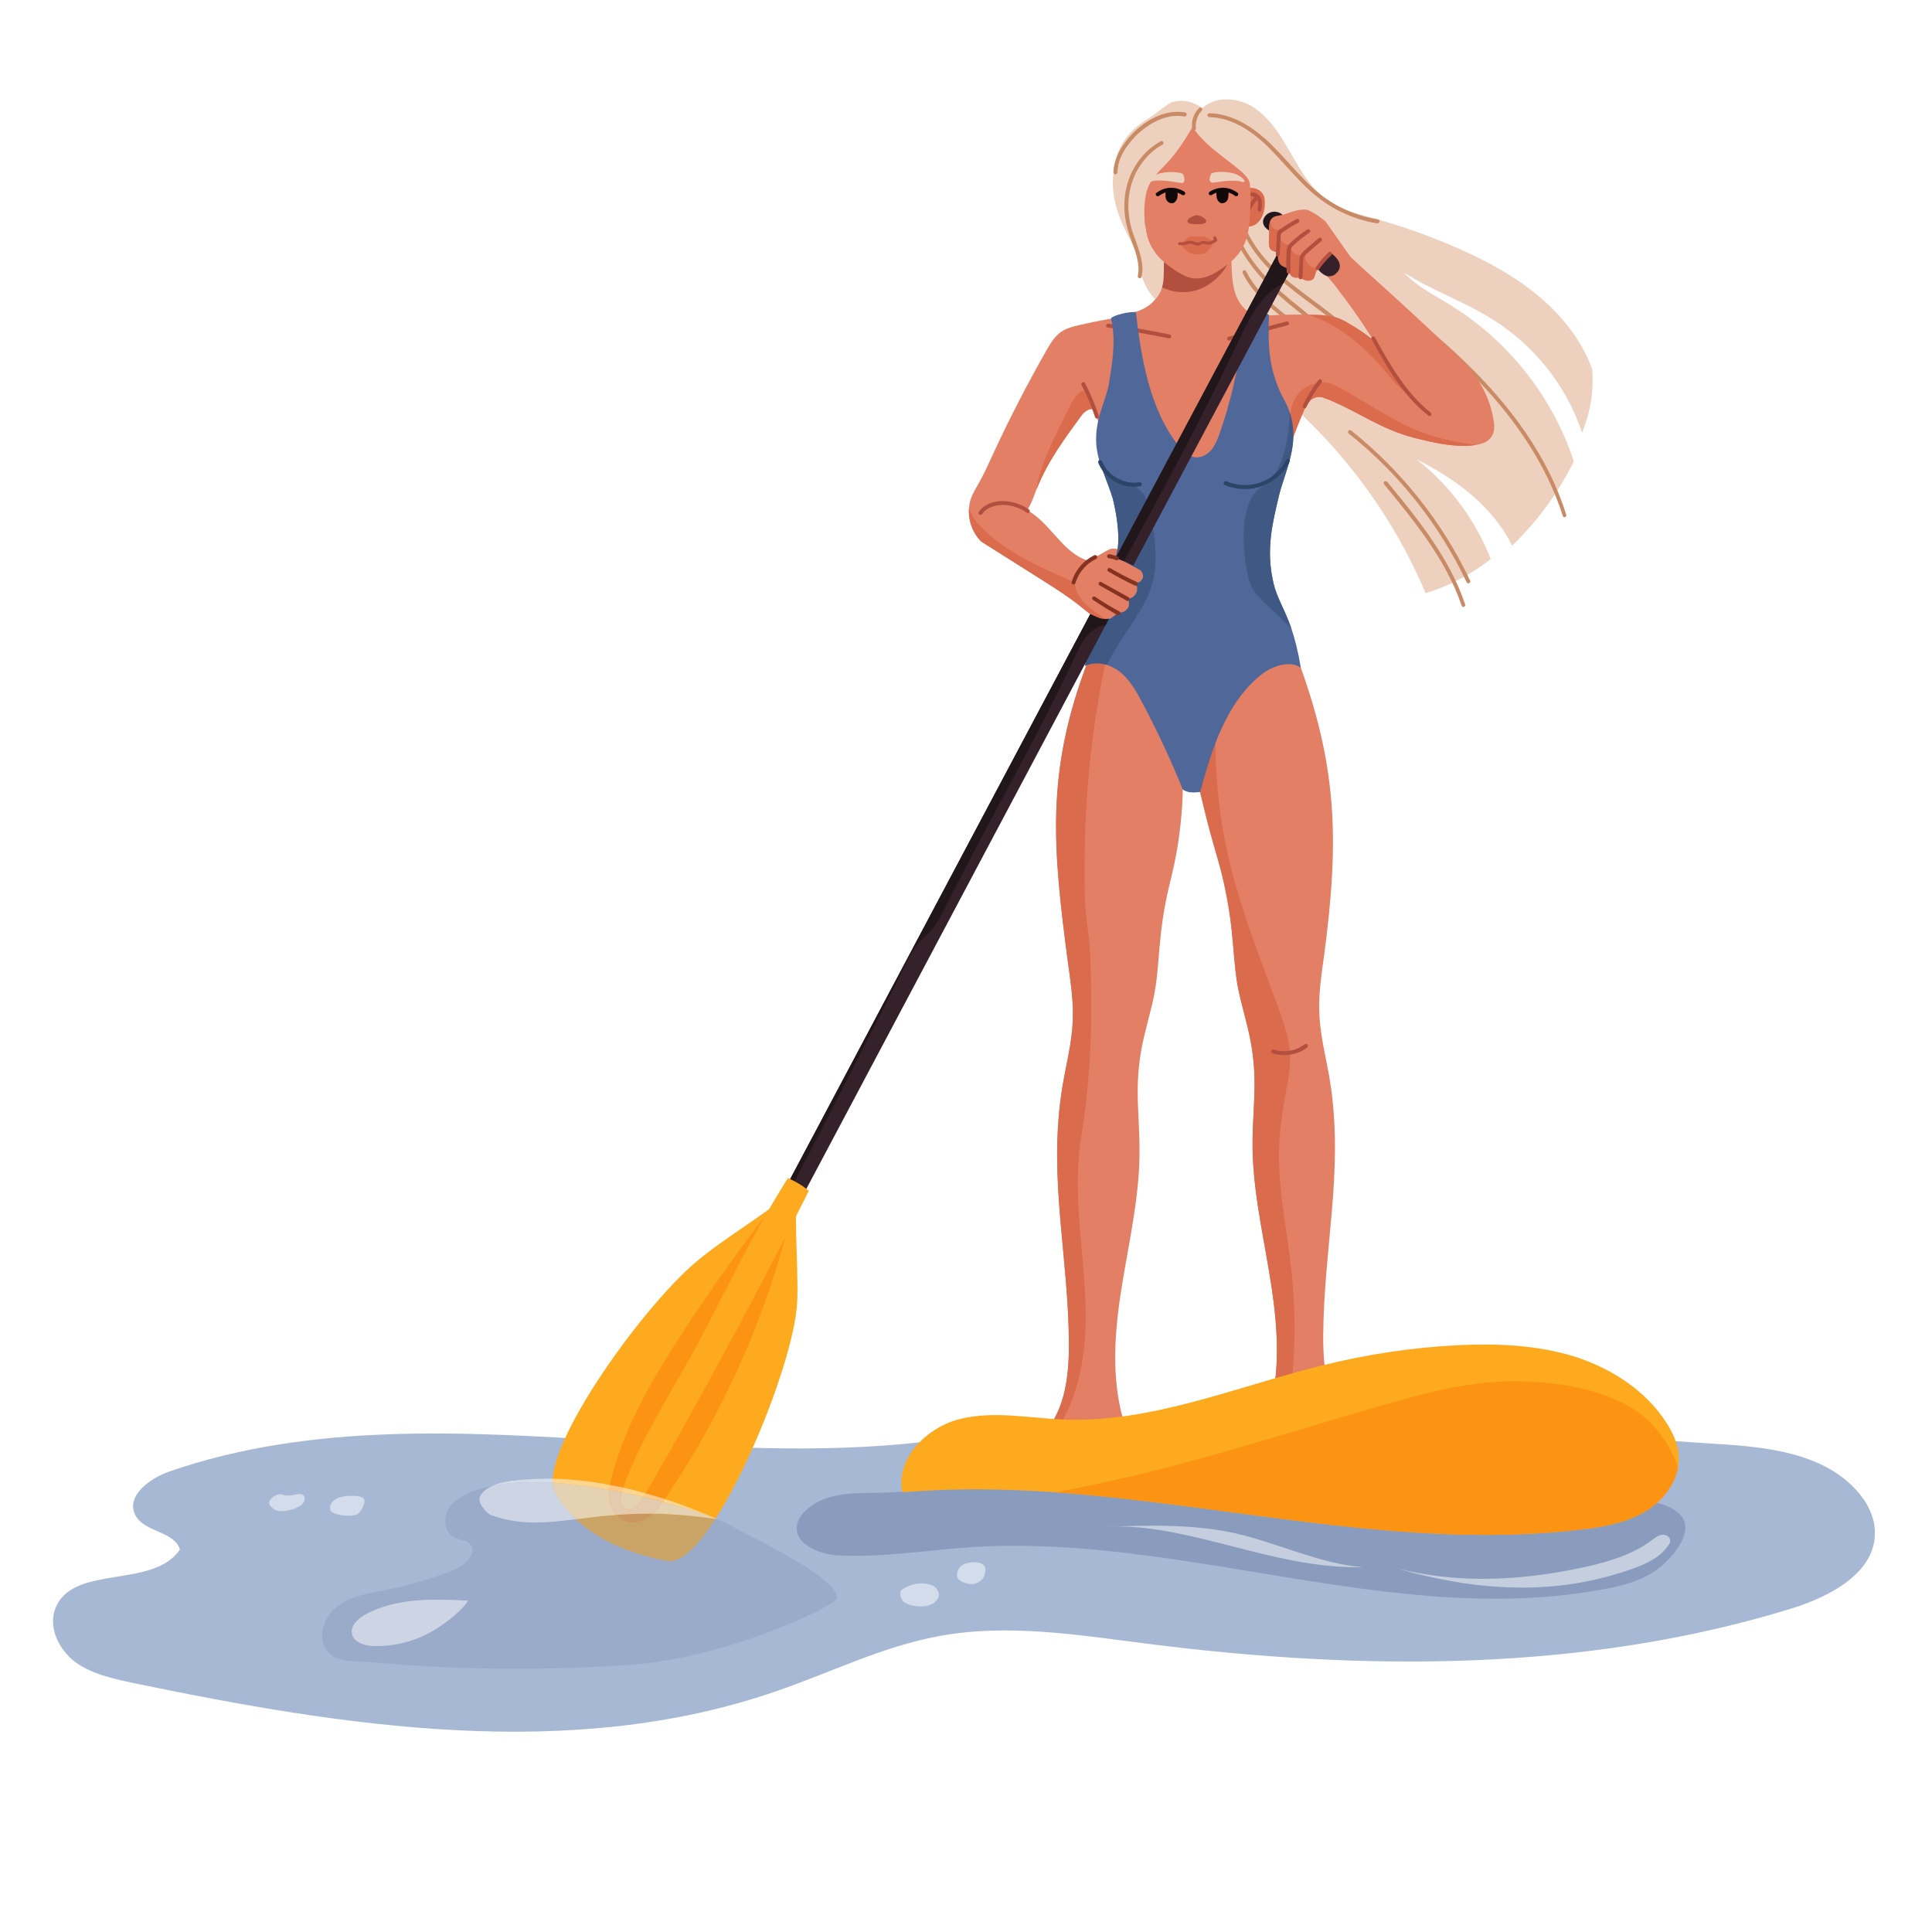 <svg version="1.0" preserveAspectRatio="xMidYMid meet" height="40" viewBox="0 0 30 30" zoomAndPan="magnify" width="40" xmlns:xlink="http://www.w3.org/1999/xlink" xmlns="http://www.w3.org/2000/svg"><defs><clipPath id="a635111883"><path clip-rule="nonzero" d="M 0.824 22 L 29.113 22 L 29.113 26.891 L 0.824 26.891 Z M 0.824 22"></path></clipPath><clipPath id="3c09b2b895"><path clip-rule="nonzero" d="M 18 1.488 L 25 1.488 L 25 10 L 18 10 Z M 18 1.488"></path></clipPath><clipPath id="ef046e25f5"><path clip-rule="nonzero" d="M 17 1.488 L 20 1.488 L 20 5 L 17 5 Z M 17 1.488"></path></clipPath><clipPath id="985a821aef"><path clip-rule="nonzero" d="M 17 1.488 L 19 1.488 L 19 5 L 17 5 Z M 17 1.488"></path></clipPath><clipPath id="f83f8db0de"><path clip-rule="nonzero" d="M 18 1.488 L 20 1.488 L 20 3 L 18 3 Z M 18 1.488"></path></clipPath><clipPath id="329b5080e7"><path clip-rule="nonzero" d="M 18 1.488 L 19 1.488 L 19 3 L 18 3 Z M 18 1.488"></path></clipPath><clipPath id="a391c7e838"><path clip-rule="nonzero" d="M 18 1.488 L 22 1.488 L 22 4 L 18 4 Z M 18 1.488"></path></clipPath><clipPath id="742245f462"><path clip-rule="nonzero" d="M 17 1.488 L 19 1.488 L 19 3 L 17 3 Z M 17 1.488"></path></clipPath></defs><g clip-path="url(#a635111883)"><path fill-rule="nonzero" fill-opacity="1" d="M 14.742 22.336 C 13.039 22.59 11.293 22.48 9.559 22.375 C 7.195 22.23 4.844 22.086 2.633 22.848 C 2.32 22.957 1.949 23.234 2.102 23.527 C 2.238 23.797 2.711 23.773 2.793 24.062 C 2.375 24.68 1.129 24.281 0.859 24.977 C 0.746 25.273 0.914 25.613 1.164 25.805 C 1.418 25.992 1.738 26.062 2.047 26.129 C 5.355 26.816 8.867 27.367 12.062 26.258 C 12.902 25.969 13.707 25.566 14.578 25.406 C 15.645 25.207 16.734 25.387 17.809 25.523 C 21.152 25.949 24.609 25.969 27.832 24.973 C 28.43 24.785 29.129 24.414 29.113 23.785 C 29.109 23.539 28.984 23.309 28.816 23.129 C 28.289 22.562 27.441 22.469 26.672 22.422 C 22.836 22.18 18.945 21.707 14.742 22.336" fill="#a7b8d4"></path></g><g clip-path="url(#3c09b2b895)"><path fill-rule="nonzero" fill-opacity="1" d="M 20.098 6.332 C 20.973 7.129 21.676 8.117 22.137 9.211 C 22.504 9.098 22.848 8.918 23.148 8.68 C 22.91 8.074 22.508 7.531 21.996 7.133 C 22.602 7.434 23.18 7.863 23.48 8.473 C 23.875 8.094 24.203 7.641 24.438 7.164 C 24.113 6.168 23.426 5.297 22.535 4.746 C 22.281 4.586 22.004 4.453 21.797 4.23 C 22.23 4.508 22.723 4.676 23.16 4.949 C 23.812 5.352 24.324 5.98 24.566 6.719 C 24.684 6.422 24.754 6.109 24.723 5.734 C 24.562 5.285 24.254 4.902 23.891 4.598 C 23.523 4.289 23.102 4.062 22.664 3.867 C 22.234 3.676 21.789 3.516 21.332 3.391 C 21.086 3.32 20.828 3.262 20.617 3.113 C 20.359 2.934 20.199 2.652 20.043 2.379 C 19.887 2.109 19.719 1.828 19.453 1.66 C 19.188 1.496 18.793 1.484 18.613 1.75 C 18.305 2.203 18.363 2.809 18.492 3.34 C 18.758 4.438 19.219 5.539 20.098 6.332" fill="#edd0be"></path></g><path fill-rule="nonzero" fill-opacity="1" d="M 21.059 5.297 C 21.051 5.297 21.043 5.293 21.039 5.289 C 20.836 5.074 20.594 4.895 20.359 4.719 C 20.242 4.633 20.121 4.543 20.008 4.449 C 19.57 4.094 19.316 3.742 19.223 3.375 C 19.219 3.359 19.23 3.34 19.246 3.336 C 19.262 3.332 19.277 3.344 19.281 3.359 C 19.371 3.715 19.621 4.055 20.047 4.402 C 20.16 4.492 20.281 4.582 20.395 4.668 C 20.633 4.844 20.875 5.027 21.082 5.246 C 21.094 5.258 21.094 5.277 21.082 5.289 C 21.074 5.293 21.066 5.297 21.059 5.297" fill="#c98b65"></path><path fill-rule="nonzero" fill-opacity="1" d="M 20.508 5.207 C 20.496 5.207 20.484 5.199 20.48 5.188 C 20.422 5.043 20.289 4.938 20.16 4.836 L 20.148 4.828 C 19.781 4.535 19.379 4.168 19.172 3.68 C 19.164 3.664 19.172 3.648 19.188 3.641 C 19.203 3.633 19.223 3.641 19.227 3.656 C 19.43 4.133 19.824 4.492 20.188 4.777 L 20.199 4.785 C 20.332 4.895 20.469 5.004 20.535 5.164 C 20.543 5.18 20.535 5.199 20.52 5.203 L 20.508 5.207" fill="#c98b65"></path><path fill-rule="nonzero" fill-opacity="1" d="M 20.117 5.078 C 20.109 5.078 20.102 5.074 20.098 5.07 C 19.805 4.848 19.473 4.598 19.297 4.242 C 19.289 4.227 19.293 4.207 19.309 4.199 C 19.324 4.191 19.344 4.199 19.352 4.215 C 19.523 4.559 19.848 4.805 20.133 5.023 C 20.148 5.031 20.148 5.051 20.141 5.066 C 20.133 5.074 20.125 5.078 20.117 5.078" fill="#c98b65"></path><path fill-rule="nonzero" fill-opacity="1" d="M 24.293 8.031 C 24.281 8.031 24.27 8.023 24.266 8.008 C 24.066 7.379 23.703 6.758 23.184 6.164 C 22.68 5.586 22.094 5.105 21.59 4.711 C 21.578 4.703 21.574 4.684 21.586 4.668 C 21.594 4.656 21.613 4.652 21.629 4.664 C 22.137 5.059 22.723 5.543 23.23 6.125 C 23.754 6.727 24.121 7.352 24.32 7.992 C 24.328 8.008 24.32 8.023 24.301 8.031 L 24.293 8.031" fill="#c98b65"></path><path fill-rule="nonzero" fill-opacity="1" d="M 18.074 3.934 C 18.16 4.82 17.645 4.816 17.484 4.895 C 17.504 4.914 17.766 5.07 17.809 5.105 C 17.941 5.215 18.098 5.305 18.262 5.367 C 18.391 5.418 18.535 5.449 18.672 5.426 C 18.746 5.414 18.812 5.387 18.879 5.355 C 19.078 5.25 19.504 4.91 19.5 4.91 C 19.125 4.738 19.133 4.367 19.121 4.047 C 18.828 3.934 18.504 3.918 18.191 3.902 C 18.148 3.902 18.094 3.906 18.074 3.934" fill="#e27f64"></path><path fill-rule="nonzero" fill-opacity="1" d="M 19.113 4.027 L 19.027 4.16 C 19.027 4.16 18.773 4.59 18.277 4.531 C 18.215 4.527 18.133 4.5 18.047 4.465 C 18.066 4.316 18.074 4.156 18.07 4.004 C 18.41 3.988 19.113 4.027 19.113 4.027" fill="#b24f3f"></path><path fill-rule="nonzero" fill-opacity="1" d="M 19.387 2.922 C 19.465 2.902 19.605 2.945 19.633 3.07 C 19.66 3.219 19.617 3.398 19.504 3.48 C 19.469 3.504 19.422 3.52 19.379 3.52 C 19.379 3.336 19.379 3.117 19.387 2.922" fill="#db6b4d"></path><path fill-rule="nonzero" fill-opacity="1" d="M 19.594 3.141 C 19.594 3.117 19.59 3.102 19.582 3.082 C 19.559 3.02 19.488 2.98 19.422 2.988 C 19.406 2.988 19.395 3.004 19.395 3.02 C 19.395 3.039 19.41 3.051 19.43 3.047 C 19.449 3.047 19.469 3.051 19.484 3.062 C 19.449 3.098 19.379 3.172 19.355 3.254 C 19.352 3.27 19.363 3.289 19.379 3.293 L 19.387 3.293 C 19.398 3.293 19.41 3.285 19.414 3.27 C 19.434 3.215 19.48 3.152 19.523 3.105 C 19.531 3.117 19.531 3.129 19.535 3.148 C 19.539 3.184 19.535 3.215 19.527 3.25 C 19.523 3.266 19.535 3.281 19.551 3.285 L 19.559 3.285 C 19.57 3.285 19.586 3.277 19.586 3.262 C 19.598 3.223 19.598 3.184 19.594 3.141" fill="#b24f3f"></path><path fill-rule="nonzero" fill-opacity="1" d="M 17.793 2.918 C 17.715 2.895 17.574 2.941 17.551 3.066 C 17.52 3.211 17.562 3.395 17.676 3.473 C 17.711 3.496 17.758 3.512 17.801 3.512 C 17.801 3.328 17.801 3.109 17.793 2.918" fill="#ad4932"></path><path fill-rule="nonzero" fill-opacity="1" d="M 17.621 3.281 C 17.609 3.281 17.594 3.27 17.594 3.258 C 17.582 3.215 17.582 3.176 17.586 3.137 C 17.586 3.113 17.59 3.094 17.598 3.078 C 17.621 3.016 17.691 2.973 17.758 2.98 C 17.773 2.984 17.789 2.996 17.785 3.016 C 17.785 3.031 17.77 3.043 17.75 3.043 C 17.711 3.035 17.668 3.062 17.656 3.098 C 17.648 3.109 17.648 3.125 17.645 3.141 C 17.641 3.176 17.645 3.211 17.652 3.242 C 17.656 3.258 17.645 3.277 17.629 3.281 L 17.621 3.281" fill="#853321"></path><path fill-rule="nonzero" fill-opacity="1" d="M 17.793 3.285 C 17.781 3.285 17.77 3.277 17.766 3.266 C 17.746 3.199 17.688 3.129 17.637 3.082 C 17.625 3.07 17.625 3.051 17.633 3.039 C 17.645 3.027 17.664 3.027 17.676 3.039 C 17.703 3.062 17.797 3.152 17.824 3.246 C 17.828 3.266 17.816 3.281 17.801 3.285 L 17.793 3.285" fill="#853321"></path><g clip-path="url(#ef046e25f5)"><path fill-rule="nonzero" fill-opacity="1" d="M 19.406 2.848 C 19.379 2.652 19.309 2.457 19.176 2.312 C 19.043 2.164 18.855 1.965 18.66 1.953 C 18.383 1.938 18.133 2.164 18.004 2.312 C 17.871 2.457 17.801 2.652 17.773 2.848 C 17.746 3.043 17.762 3.242 17.777 3.438 C 17.781 3.5 17.789 3.562 17.801 3.625 C 17.84 3.809 17.949 3.977 18.098 4.09 C 18.254 4.207 18.414 4.324 18.566 4.324 C 18.781 4.328 18.969 4.176 19.082 4.09 C 19.23 3.977 19.34 3.809 19.375 3.625 C 19.391 3.562 19.395 3.5 19.402 3.438 C 19.418 3.242 19.43 3.043 19.406 2.848" fill="#e27f64"></path></g><path fill-rule="nonzero" fill-opacity="1" d="M 19.164 2.695 C 19.07 2.668 18.914 2.656 18.82 2.688 L 18.809 2.695 L 18.805 2.703 C 18.789 2.738 18.766 2.805 18.801 2.828 C 18.82 2.84 18.848 2.836 18.867 2.832 C 18.898 2.832 19.16 2.777 19.301 2.828 C 19.312 2.832 19.324 2.824 19.324 2.816 C 19.328 2.773 19.215 2.707 19.164 2.695" fill="#edd0be"></path><path fill-rule="nonzero" fill-opacity="1" d="M 18.016 2.691 C 18.109 2.668 18.266 2.66 18.359 2.695 L 18.375 2.711 C 18.387 2.746 18.406 2.812 18.375 2.836 C 18.355 2.848 18.324 2.84 18.305 2.836 C 18.273 2.836 18.016 2.773 17.871 2.82 C 17.859 2.824 17.852 2.816 17.852 2.805 C 17.848 2.766 17.965 2.699 18.016 2.691" fill="#edd0be"></path><path fill-rule="nonzero" fill-opacity="1" d="M 18.797 3.723 C 18.793 3.719 18.758 3.691 18.695 3.676 C 18.664 3.668 18.625 3.676 18.586 3.676 C 18.543 3.672 18.516 3.664 18.469 3.68 C 18.41 3.703 18.371 3.773 18.328 3.773 L 18.316 3.777 C 18.309 3.785 18.328 3.793 18.332 3.801 C 18.359 3.828 18.41 3.871 18.414 3.879 C 18.434 3.902 18.48 3.949 18.586 3.949 C 18.633 3.949 18.68 3.949 18.719 3.926 C 18.742 3.914 18.801 3.859 18.852 3.746 C 18.852 3.742 18.805 3.73 18.797 3.723" fill="#db6b4d"></path><path fill-rule="nonzero" fill-opacity="1" d="M 19.945 3.371 C 19.914 3.324 19.863 3.293 19.809 3.289 C 19.758 3.281 19.699 3.301 19.66 3.34 C 19.625 3.375 19.602 3.426 19.617 3.477 C 19.633 3.543 19.711 3.578 19.766 3.629 C 19.824 3.535 19.898 3.449 19.945 3.371" fill="#21171b"></path><path fill-rule="nonzero" fill-opacity="1" d="M 23.113 6.832 C 23.066 6.875 22.996 6.898 22.914 6.91 C 22.723 6.941 22.473 6.914 22.27 6.871 C 22.09 6.832 21.91 6.793 21.738 6.73 C 21.336 6.59 20.98 6.34 20.586 6.188 C 20.57 6.184 20.559 6.176 20.543 6.172 C 20.484 6.148 20.406 6.168 20.352 6.211 C 20.34 6.227 20.328 6.238 20.316 6.254 C 20.285 6.293 20.262 6.34 20.242 6.387 C 20.176 6.539 20.113 6.699 20.055 6.859 C 19.902 7.285 19.781 7.723 19.695 8.168 C 18.871 8.156 18.176 8.176 17.367 8.203 C 17.34 7.855 17.258 7.508 17.207 7.172 C 17.172 6.945 17.117 6.719 17.039 6.504 C 16.992 6.383 16.961 6.367 16.961 6.355 C 16.891 6.336 16.84 6.395 16.801 6.441 C 16.535 6.805 16.262 7.172 16.098 7.594 L 16.094 7.598 C 16.051 7.711 16.016 7.824 15.949 7.922 C 16.297 8.113 16.473 8.531 16.832 8.684 C 16.867 8.699 16.898 8.699 16.93 8.703 C 17 8.656 17.09 8.605 17.172 8.559 C 17.191 8.547 17.211 8.535 17.234 8.527 C 17.281 8.512 17.348 8.523 17.398 8.531 C 17.383 8.578 17.355 8.621 17.324 8.664 C 17.426 8.703 17.508 8.742 17.598 8.781 C 17.66 8.812 17.734 8.852 17.746 8.918 C 17.762 8.984 17.707 9.055 17.641 9.055 C 17.656 9.094 17.668 9.129 17.664 9.164 C 17.656 9.188 17.645 9.207 17.633 9.223 C 17.621 9.246 17.605 9.266 17.586 9.277 C 17.566 9.293 17.539 9.297 17.52 9.289 C 17.551 9.332 17.543 9.383 17.523 9.426 C 17.508 9.457 17.484 9.484 17.453 9.504 C 17.422 9.523 17.383 9.527 17.352 9.508 C 17.32 9.582 17.238 9.613 17.156 9.613 C 17.125 9.613 17.094 9.609 17.062 9.602 C 16.953 9.566 16.867 9.488 16.781 9.418 C 16.605 9.277 16.418 9.156 16.227 9.035 C 15.898 8.828 15.57 8.621 15.238 8.41 C 15.102 8.277 15.031 8.078 15.047 7.887 C 15.051 7.84 15.059 7.793 15.074 7.75 C 15.105 7.656 15.16 7.574 15.207 7.488 C 15.285 7.348 15.352 7.199 15.418 7.055 C 15.676 6.496 15.957 5.953 16.262 5.418 C 16.32 5.32 16.379 5.223 16.473 5.156 C 16.555 5.098 16.66 5.07 16.762 5.047 C 17.055 4.98 17.355 4.922 17.637 4.898 C 18.184 4.945 18.742 4.902 19.258 4.789 C 19.395 4.914 19.605 4.902 19.793 4.895 C 19.961 4.883 20.133 4.883 20.305 4.887 C 20.359 4.887 20.414 4.891 20.469 4.891 C 20.559 4.895 20.648 4.902 20.734 4.926 C 20.812 4.949 20.883 4.984 20.949 5.027 C 21.082 5.102 21.207 5.188 21.328 5.285 C 21.305 5.246 21.281 5.211 21.254 5.172 C 21.105 4.938 20.941 4.707 20.77 4.488 C 20.684 4.367 20.578 4.258 20.473 4.148 L 20.465 4.164 C 20.453 4.18 20.438 4.207 20.43 4.234 C 20.418 4.27 20.414 4.305 20.391 4.332 C 20.375 4.348 20.348 4.355 20.324 4.359 C 20.273 4.359 20.223 4.34 20.191 4.301 C 20.164 4.316 20.109 4.32 20.07 4.297 C 20.031 4.273 20.008 4.223 20.016 4.176 C 19.988 4.164 19.961 4.156 19.938 4.145 C 19.918 4.133 19.898 4.125 19.883 4.109 C 19.84 4.062 19.84 3.988 19.844 3.922 C 19.809 3.91 19.758 3.902 19.73 3.871 C 19.703 3.84 19.703 3.793 19.703 3.75 C 19.707 3.684 19.707 3.617 19.707 3.555 C 19.707 3.504 19.711 3.449 19.734 3.41 C 19.742 3.398 19.75 3.391 19.762 3.379 C 19.789 3.359 19.824 3.352 19.859 3.348 C 20.031 3.316 20.082 3.258 20.258 3.254 C 20.352 3.246 20.582 3.438 20.582 3.438 C 20.711 3.621 20.84 3.805 20.969 3.988 C 21.047 4.062 21.129 4.137 21.211 4.211 C 21.723 4.672 22.23 5.133 22.719 5.617 C 22.965 5.859 23.137 6.18 23.191 6.52 C 23.215 6.641 23.207 6.754 23.113 6.832" fill="#e27f64"></path><path fill-rule="nonzero" fill-opacity="1" d="M 18.156 5.254 L 18.152 5.254 C 17.836 5.191 17.516 5.133 17.203 5.086 C 17.184 5.086 17.172 5.07 17.176 5.051 C 17.18 5.035 17.195 5.023 17.211 5.027 C 17.527 5.074 17.848 5.129 18.164 5.195 C 18.18 5.199 18.191 5.215 18.188 5.23 C 18.184 5.246 18.172 5.254 18.156 5.254" fill="#b24f3f"></path><path fill-rule="nonzero" fill-opacity="1" d="M 19.082 5.289 C 19.07 5.289 19.059 5.281 19.055 5.266 C 19.051 5.25 19.059 5.234 19.074 5.23 L 19.977 4.992 C 19.996 4.988 20.012 5 20.016 5.016 C 20.02 5.031 20.012 5.047 19.992 5.051 L 19.09 5.289 L 19.082 5.289" fill="#b24f3f"></path><path fill-rule="nonzero" fill-opacity="1" d="M 21.031 22.23 C 20.672 22.234 20.312 22.195 19.961 22.117 C 19.859 22.098 19.766 22.07 19.668 22.043 C 19.887 21.391 19.848 20.676 19.746 19.996 C 19.645 19.312 19.48 18.637 19.453 17.949 C 19.43 17.258 19.547 16.863 19.422 16.18 C 19.367 15.879 19.27 15.59 19.215 15.293 C 19.168 15.012 19.156 14.727 19.125 14.441 C 19.039 13.617 18.637 12.297 18.637 12.297 C 18.637 12.297 18.613 11.855 18.691 11.457 C 18.766 11.055 18.922 10.684 19.203 10.375 C 19.34 10.227 19.512 10.09 19.711 10.059 C 19.914 10.023 20.145 10.121 20.121 10.156 C 20.77 11.867 20.801 13.031 20.559 14.848 C 20.523 15.105 20.484 15.367 20.484 15.625 C 20.484 16.082 20.605 16.441 20.668 16.891 C 20.855 18.238 20.555 19.387 20.547 20.742 C 20.543 21.281 20.617 21.883 21.031 22.23" fill="#e27f64"></path><path fill-rule="nonzero" fill-opacity="1" d="M 18.332 12.793 C 18.242 13.621 18.105 13.734 18.02 14.559 C 17.988 14.84 17.98 15.129 17.93 15.406 C 17.875 15.707 17.777 15.996 17.723 16.297 C 17.602 16.977 17.715 17.371 17.691 18.066 C 17.664 18.754 17.5 19.43 17.398 20.113 C 17.297 20.793 17.258 21.504 17.477 22.16 C 17.098 22.27 16.703 22.332 16.309 22.344 C 16.242 22.344 16.18 22.348 16.113 22.344 C 16.527 22 16.602 21.398 16.598 20.859 C 16.59 19.504 16.289 18.352 16.477 17.008 C 16.539 16.555 16.66 16.199 16.66 15.742 C 16.66 15.48 16.621 15.223 16.586 14.965 C 16.344 13.148 16.238 11.984 16.891 10.273 C 16.867 10.242 17.02 10.172 17.188 10.168 C 17.227 10.164 17.262 10.168 17.301 10.172 C 17.5 10.207 17.672 10.34 17.809 10.492 C 18.367 11.105 18.422 11.969 18.332 12.793" fill="#e27f64"></path><path fill-rule="nonzero" fill-opacity="1" d="M 19.961 22.117 C 19.859 22.098 19.766 22.07 19.668 22.043 C 19.887 21.391 19.848 20.676 19.746 19.996 C 19.645 19.312 19.48 18.637 19.453 17.949 C 19.43 17.258 19.547 16.863 19.422 16.18 C 19.367 15.879 19.27 15.59 19.215 15.293 C 19.168 15.012 19.156 14.727 19.125 14.441 C 19.039 13.617 18.898 13.395 18.703 12.586 C 18.676 12.469 18.625 12.285 18.613 12.18 C 18.586 11.914 18.637 11.738 18.691 11.457 C 18.738 11.363 18.797 11.289 18.875 11.234 C 18.844 12.938 19.199 13.914 19.797 15.508 C 19.895 15.773 20.004 16.043 20.027 16.324 C 20.051 16.602 19.992 16.785 19.949 17.059 C 19.871 17.535 19.84 17.805 19.871 18.281 C 19.906 18.762 20 19.234 20.051 19.715 C 20.141 20.512 20.109 21.328 19.961 22.117" fill="#db6b4d"></path><path fill-rule="nonzero" fill-opacity="1" d="M 16.934 14.941 C 16.957 15.676 16.949 16.316 16.871 17.047 C 16.824 17.512 16.75 17.762 16.738 18.23 C 16.719 18.984 16.863 19.734 16.859 20.484 C 16.855 21.145 16.711 21.836 16.309 22.344 C 16.242 22.344 16.18 22.348 16.113 22.344 C 16.527 22 16.602 21.398 16.598 20.859 C 16.59 19.504 16.289 18.352 16.477 17.008 C 16.539 16.555 16.66 16.199 16.66 15.742 C 16.66 15.48 16.621 15.223 16.586 14.965 C 16.344 13.148 16.238 11.984 16.891 10.273 C 16.867 10.242 17.02 10.172 17.188 10.168 C 16.918 11.48 16.824 12.52 16.844 13.863 C 16.855 14.363 16.918 14.438 16.934 14.941" fill="#db6b4d"></path><path fill-rule="nonzero" fill-opacity="1" d="M 20.199 10.367 C 20.02 10.246 19.754 10.352 19.609 10.457 C 19.328 10.672 19.125 10.973 18.977 11.293 C 18.828 11.613 18.73 11.957 18.637 12.297 C 18.52 12.312 18.441 12.309 18.367 12.262 C 18.191 11.824 17.969 11.344 17.73 10.898 C 17.641 10.727 17.543 10.555 17.391 10.434 C 17.332 10.387 17.262 10.348 17.188 10.324 C 17.074 10.289 16.953 10.289 16.848 10.34 C 16.883 10.066 17.008 9.582 17.008 9.582 C 17.008 9.582 17.16 9.645 17.254 9.598 C 17.316 9.562 17.359 9.512 17.359 9.512 C 17.359 9.512 17.461 9.539 17.523 9.426 C 17.543 9.383 17.523 9.293 17.523 9.293 C 17.523 9.293 17.594 9.305 17.645 9.203 C 17.684 9.133 17.633 9.055 17.633 9.047 C 17.637 9.047 17.703 9.066 17.742 8.98 C 17.77 8.914 17.707 8.852 17.707 8.852 L 17.324 8.645 C 17.324 8.645 17.441 8.418 17.281 7.746 C 17.258 7.66 17.164 7.418 17.113 7.281 C 17.102 7.254 17.094 7.23 17.09 7.211 C 16.895 6.656 17.164 6.289 17.219 5.961 C 17.27 5.645 17.324 5.324 17.266 5.008 C 17.262 4.988 17.246 4.953 17.258 4.934 C 17.266 4.922 17.43 4.844 17.637 4.844 C 17.719 5.555 17.852 6.359 18.301 6.922 C 18.367 7.008 18.457 7.094 18.566 7.102 C 18.66 7.109 18.75 7.055 18.812 6.984 C 18.871 6.91 18.906 6.82 18.938 6.73 C 19.156 6.117 19.262 5.496 19.367 4.832 C 19.48 4.824 19.59 4.844 19.703 4.887 C 19.699 5.129 19.691 5.34 19.727 5.578 C 19.762 5.82 19.855 6.059 19.945 6.215 C 19.98 6.281 20.008 6.348 20.031 6.414 C 20.191 6.906 19.941 7.344 19.855 7.715 C 19.766 8.102 19.648 8.527 19.777 9.066 C 19.828 9.281 19.945 9.453 20.051 9.754 C 20.105 9.914 20.156 10.109 20.199 10.367" fill="#506899"></path><path fill-rule="nonzero" fill-opacity="1" d="M 17.91 8.996 C 17.801 9.465 17.438 9.824 17.223 10.258 C 17.211 10.277 17.199 10.301 17.188 10.324 C 17.074 10.289 16.953 10.289 16.848 10.34 C 16.883 10.066 17.008 9.582 17.008 9.582 C 17.008 9.582 17.16 9.645 17.254 9.598 C 17.316 9.562 17.359 9.512 17.359 9.512 C 17.359 9.512 17.461 9.539 17.523 9.426 C 17.543 9.383 17.523 9.293 17.523 9.293 C 17.523 9.293 17.594 9.305 17.645 9.203 C 17.684 9.133 17.633 9.055 17.633 9.047 C 17.637 9.047 17.703 9.066 17.742 8.98 C 17.77 8.914 17.707 8.852 17.707 8.852 L 17.324 8.645 C 17.324 8.645 17.441 8.418 17.281 7.746 C 17.258 7.66 17.164 7.418 17.113 7.281 C 17.156 7.324 17.211 7.359 17.266 7.387 C 17.43 7.469 17.625 7.512 17.742 7.656 C 17.832 7.766 17.859 7.914 17.883 8.051 C 17.93 8.363 17.98 8.688 17.91 8.996" fill="#405984"></path><path fill-rule="nonzero" fill-opacity="1" d="M 17.605 7.559 C 17.371 7.559 17.141 7.406 17.055 7.188 C 17.047 7.172 17.055 7.152 17.07 7.145 C 17.086 7.141 17.105 7.148 17.113 7.164 C 17.199 7.387 17.457 7.531 17.691 7.488 C 17.711 7.488 17.727 7.496 17.73 7.516 C 17.73 7.531 17.723 7.547 17.703 7.551 C 17.672 7.555 17.641 7.559 17.605 7.559" fill="#2b4468"></path><path fill-rule="nonzero" fill-opacity="1" d="M 20.453 4.164 C 20.48 4.199 20.508 4.234 20.547 4.258 C 20.586 4.285 20.633 4.301 20.676 4.285 C 20.703 4.281 20.727 4.266 20.746 4.246 C 20.766 4.227 20.785 4.207 20.793 4.184 C 20.816 4.137 20.805 4.078 20.773 4.035 C 20.746 3.992 20.703 3.957 20.664 3.926 C 20.574 3.992 20.5 4.07 20.453 4.164" fill="#35212a"></path><path fill-rule="nonzero" fill-opacity="1" d="M 18.438 3.434 C 18.434 3.402 18.512 3.352 18.57 3.344 C 18.586 3.344 18.598 3.344 18.613 3.348 C 18.668 3.359 18.73 3.402 18.73 3.434 C 18.73 3.453 18.707 3.469 18.688 3.473 C 18.625 3.488 18.551 3.484 18.484 3.473 C 18.465 3.469 18.441 3.461 18.438 3.434" fill="#b24f3f"></path><path fill-rule="nonzero" fill-opacity="1" d="M 20.082 4.109 L 19.926 4.402 L 17.598 8.781 L 17.453 8.715 L 17.324 8.664 L 19.848 3.922 L 20.082 4.109" fill="#35212a"></path><path fill-rule="nonzero" fill-opacity="1" d="M 20.082 4.109 L 19.926 4.402 C 19.602 4.547 19.418 4.906 19.262 5.234 C 18.68 6.457 18.105 7.527 17.453 8.715 L 17.324 8.664 L 19.848 3.922 L 20.082 4.109" fill="#21171b"></path><path fill-rule="nonzero" fill-opacity="1" d="M 20.465 4.164 C 20.453 4.18 20.438 4.207 20.43 4.234 C 20.418 4.27 20.414 4.305 20.391 4.332 C 20.375 4.348 20.348 4.355 20.324 4.359 C 20.273 4.359 20.223 4.34 20.191 4.301 C 20.164 4.316 20.109 4.32 20.07 4.297 C 20.031 4.273 20.008 4.223 20.016 4.176 C 19.988 4.164 19.961 4.156 19.938 4.145 C 19.918 4.133 19.898 4.125 19.883 4.109 C 19.84 4.062 19.84 3.988 19.844 3.922 C 19.809 3.91 19.758 3.902 19.73 3.871 C 19.703 3.84 19.703 3.793 19.703 3.75 C 19.707 3.684 19.707 3.617 19.707 3.555 C 19.707 3.504 19.711 3.449 19.734 3.41 C 19.727 3.438 19.727 3.469 19.738 3.492 C 19.754 3.547 19.816 3.582 19.871 3.562 C 19.852 3.617 19.859 3.684 19.891 3.73 C 19.926 3.777 19.984 3.805 20.043 3.805 C 20.035 3.859 20.066 3.914 20.113 3.945 C 20.16 3.973 20.227 3.973 20.273 3.941 C 20.258 3.996 20.273 4.055 20.309 4.098 C 20.344 4.141 20.402 4.164 20.465 4.164" fill="#db6b4d"></path><path fill-rule="nonzero" fill-opacity="1" d="M 18.391 2.977 C 18.355 2.953 18.164 2.844 17.961 2.992 C 17.945 3 17.941 3.02 17.953 3.035 C 17.957 3.043 17.969 3.047 17.977 3.047 C 17.984 3.047 17.988 3.047 17.996 3.043 C 18.031 3.016 18.066 3 18.098 2.988 C 18.098 3.008 18.098 3.027 18.098 3.047 C 18.105 3.156 18.195 3.164 18.223 3.152 C 18.25 3.137 18.266 3.113 18.277 3.086 C 18.285 3.066 18.289 3.023 18.285 2.992 C 18.32 3.004 18.344 3.02 18.355 3.027 C 18.371 3.035 18.391 3.031 18.398 3.02 C 18.41 3.004 18.406 2.984 18.391 2.977" fill="#0f0a09"></path><path fill-rule="nonzero" fill-opacity="1" d="M 19.215 2.992 C 19.008 2.844 18.82 2.953 18.785 2.977 C 18.77 2.984 18.766 3.004 18.773 3.02 C 18.785 3.031 18.805 3.035 18.816 3.027 C 18.832 3.02 18.855 3.004 18.887 2.992 C 18.887 3.023 18.891 3.066 18.898 3.086 C 18.906 3.113 18.926 3.137 18.953 3.152 C 18.977 3.164 19.07 3.156 19.074 3.047 C 19.074 3.027 19.078 3.008 19.078 2.988 C 19.109 3 19.145 3.016 19.18 3.043 C 19.184 3.047 19.191 3.047 19.195 3.047 C 19.207 3.047 19.215 3.043 19.223 3.035 C 19.23 3.02 19.23 3 19.215 2.992" fill="#0f0a09"></path><path fill-rule="nonzero" fill-opacity="1" d="M 18.898 3.719 C 18.891 3.707 18.887 3.695 18.883 3.684 C 18.879 3.672 18.863 3.668 18.852 3.672 C 18.84 3.676 18.836 3.688 18.84 3.699 C 18.844 3.707 18.844 3.715 18.848 3.723 C 18.82 3.742 18.773 3.758 18.75 3.754 C 18.723 3.746 18.688 3.734 18.648 3.75 L 18.633 3.758 C 18.621 3.762 18.609 3.77 18.59 3.766 C 18.574 3.766 18.562 3.762 18.547 3.754 C 18.543 3.75 18.535 3.75 18.527 3.746 C 18.484 3.734 18.445 3.742 18.406 3.754 C 18.375 3.762 18.348 3.766 18.32 3.762 C 18.309 3.758 18.297 3.766 18.293 3.781 C 18.293 3.793 18.301 3.805 18.312 3.805 C 18.348 3.812 18.383 3.805 18.418 3.797 C 18.453 3.785 18.484 3.777 18.512 3.789 C 18.52 3.789 18.527 3.793 18.531 3.797 C 18.547 3.801 18.566 3.809 18.586 3.812 L 18.598 3.812 C 18.625 3.812 18.641 3.801 18.652 3.797 L 18.664 3.789 C 18.688 3.781 18.711 3.789 18.742 3.797 C 18.781 3.809 18.852 3.777 18.883 3.754 L 18.891 3.75 C 18.902 3.742 18.902 3.73 18.898 3.719" fill="#b24f3f"></path><g clip-path="url(#985a821aef)"><path fill-rule="nonzero" fill-opacity="1" d="M 18.684 1.691 C 18.508 1.977 18.387 2.227 18.168 2.48 C 18.051 2.617 17.902 2.723 17.824 2.918 C 17.777 3.039 17.766 3.207 17.77 3.336 C 17.777 3.473 17.785 3.59 17.828 3.723 C 17.871 3.852 17.973 3.984 18.074 4.074 C 18.07 4.172 18.07 4.25 18.066 4.348 C 18.062 4.387 18.047 4.457 18.035 4.492 C 18.016 4.555 17.973 4.609 17.938 4.648 C 17.844 4.547 17.773 4.43 17.734 4.293 C 17.711 4.195 17.699 4.09 17.672 3.992 C 17.637 3.879 17.574 3.773 17.52 3.668 C 17.379 3.398 17.27 3.105 17.281 2.805 C 17.297 2.332 17.473 2.047 17.879 1.809 C 17.938 1.773 18.137 1.605 18.199 1.586 C 18.352 1.543 18.52 1.566 18.684 1.691" fill="#edd0be"></path></g><path fill-rule="nonzero" fill-opacity="1" d="M 20.457 4.195 C 20.453 4.195 20.445 4.191 20.441 4.188 C 20.43 4.18 20.426 4.16 20.434 4.148 C 20.492 4.062 20.559 3.988 20.629 3.918 C 20.645 3.906 20.664 3.906 20.672 3.918 C 20.684 3.934 20.684 3.953 20.672 3.965 C 20.602 4.027 20.539 4.102 20.484 4.18 C 20.477 4.191 20.469 4.195 20.457 4.195" fill="#b24f3f"></path><path fill-rule="nonzero" fill-opacity="1" d="M 20.195 4.336 L 20.191 4.336 C 20.176 4.336 20.164 4.32 20.164 4.305 L 20.176 4.055 C 20.176 4.031 20.176 4.004 20.188 3.977 C 20.203 3.941 20.227 3.918 20.246 3.898 C 20.32 3.828 20.398 3.762 20.477 3.699 C 20.492 3.688 20.512 3.688 20.52 3.703 C 20.531 3.715 20.531 3.734 20.516 3.746 C 20.438 3.809 20.363 3.875 20.289 3.941 C 20.27 3.961 20.254 3.98 20.242 4 C 20.238 4.016 20.238 4.039 20.234 4.059 L 20.227 4.305 C 20.223 4.324 20.211 4.336 20.195 4.336" fill="#b24f3f"></path><path fill-rule="nonzero" fill-opacity="1" d="M 20.012 4.25 C 19.996 4.25 19.98 4.238 19.98 4.223 C 19.973 4.113 19.973 4.004 19.98 3.895 C 19.984 3.875 19.984 3.848 19.996 3.824 C 20.008 3.801 20.023 3.781 20.043 3.766 C 20.121 3.691 20.207 3.625 20.301 3.562 C 20.312 3.555 20.332 3.559 20.34 3.574 C 20.352 3.586 20.348 3.605 20.332 3.613 C 20.246 3.672 20.16 3.738 20.086 3.809 C 20.07 3.824 20.059 3.836 20.051 3.852 C 20.047 3.863 20.043 3.879 20.043 3.898 C 20.035 4.004 20.035 4.113 20.039 4.219 C 20.043 4.234 20.027 4.25 20.012 4.25" fill="#b24f3f"></path><path fill-rule="nonzero" fill-opacity="1" d="M 19.844 3.98 L 19.84 3.98 C 19.824 3.98 19.809 3.965 19.812 3.949 L 19.828 3.66 C 19.828 3.641 19.828 3.617 19.84 3.598 C 19.852 3.574 19.875 3.559 19.891 3.551 C 19.969 3.496 20.047 3.449 20.133 3.402 C 20.145 3.395 20.164 3.402 20.172 3.414 C 20.18 3.43 20.176 3.449 20.16 3.457 C 20.078 3.5 20 3.551 19.922 3.602 C 19.91 3.609 19.898 3.617 19.895 3.625 C 19.891 3.633 19.887 3.648 19.887 3.664 L 19.871 3.953 C 19.871 3.969 19.859 3.98 19.844 3.98" fill="#b24f3f"></path><path fill-rule="nonzero" fill-opacity="1" d="M 17.344 8.699 L 17.332 8.699 C 17.297 8.684 17.258 8.672 17.215 8.668 C 17.199 8.664 17.188 8.648 17.191 8.633 C 17.191 8.617 17.207 8.605 17.227 8.605 C 17.27 8.613 17.312 8.625 17.355 8.641 C 17.371 8.648 17.379 8.664 17.371 8.68 C 17.367 8.691 17.355 8.699 17.344 8.699" fill="#853321"></path><path fill-rule="nonzero" fill-opacity="1" d="M 17.637 9.094 L 17.625 9.094 C 17.484 9.027 17.344 8.953 17.211 8.875 C 17.195 8.867 17.191 8.852 17.199 8.836 C 17.207 8.82 17.227 8.816 17.242 8.824 C 17.375 8.902 17.512 8.973 17.648 9.035 C 17.664 9.043 17.672 9.062 17.664 9.078 C 17.66 9.09 17.648 9.094 17.637 9.094" fill="#853321"></path><path fill-rule="nonzero" fill-opacity="1" d="M 17.508 9.332 L 17.496 9.328 L 17.074 9.09 C 17.059 9.082 17.055 9.062 17.062 9.051 C 17.07 9.035 17.09 9.027 17.102 9.039 L 17.523 9.273 C 17.539 9.285 17.543 9.301 17.535 9.316 C 17.531 9.328 17.52 9.332 17.508 9.332" fill="#853321"></path><path fill-rule="nonzero" fill-opacity="1" d="M 17.367 9.555 L 17.352 9.551 C 17.223 9.477 17.094 9.398 16.973 9.316 C 16.957 9.309 16.953 9.289 16.965 9.273 C 16.973 9.262 16.992 9.258 17.004 9.266 C 17.125 9.348 17.254 9.426 17.383 9.496 C 17.398 9.504 17.402 9.523 17.395 9.539 C 17.391 9.547 17.379 9.555 17.367 9.555" fill="#853321"></path><path fill-rule="nonzero" fill-opacity="1" d="M 15.223 7.996 C 15.219 7.996 15.211 7.996 15.207 7.992 C 15.191 7.984 15.188 7.965 15.199 7.949 C 15.27 7.84 15.414 7.777 15.582 7.781 C 15.723 7.785 15.863 7.832 15.977 7.91 C 15.992 7.922 15.996 7.941 15.984 7.953 C 15.977 7.969 15.957 7.973 15.945 7.961 C 15.84 7.887 15.711 7.844 15.582 7.84 C 15.434 7.84 15.309 7.891 15.25 7.984 C 15.242 7.992 15.234 7.996 15.223 7.996" fill="#b24f3f"></path><path fill-rule="nonzero" fill-opacity="1" d="M 21.832 6.09 C 21.703 6.008 21.605 5.883 21.508 5.762 C 21.184 5.379 20.785 5.031 20.305 4.887 C 20.359 4.887 20.414 4.891 20.469 4.891 C 20.559 4.895 20.648 4.902 20.734 4.926 C 20.812 4.949 20.883 4.984 20.949 5.027 C 21.082 5.102 21.207 5.188 21.328 5.285 C 21.305 5.246 21.312 5.23 21.336 5.262 C 21.406 5.352 21.453 5.449 21.504 5.551 C 21.598 5.738 21.707 5.918 21.832 6.09" fill="#db6b4d"></path><path fill-rule="nonzero" fill-opacity="1" d="M 20.586 6.188 C 20.57 6.184 20.559 6.176 20.543 6.172 C 20.484 6.148 20.406 6.168 20.352 6.211 C 20.34 6.227 20.328 6.238 20.316 6.254 C 20.285 6.293 20.262 6.34 20.242 6.387 C 20.176 6.539 20.113 6.699 20.055 6.859 C 20.062 6.773 20.07 6.688 20.062 6.602 C 20.055 6.547 20.039 6.496 20.039 6.441 C 20.039 6.398 20.047 6.355 20.059 6.316 C 20.09 6.199 20.16 6.094 20.258 6.027 C 20.355 5.957 20.484 5.93 20.602 5.969 C 20.625 6.039 20.613 6.113 20.586 6.188" fill="#db6b4d"></path><path fill-rule="nonzero" fill-opacity="1" d="M 19.777 9.066 C 19.828 9.281 19.945 9.453 20.051 9.754 C 19.918 9.629 19.789 9.504 19.66 9.383 C 19.578 9.305 19.5 9.227 19.445 9.129 C 19.387 9.023 19.367 8.906 19.348 8.789 C 19.309 8.516 19.289 8.234 19.348 7.965 C 19.375 7.84 19.422 7.715 19.512 7.625 C 19.562 7.574 19.625 7.535 19.676 7.488 C 19.938 7.266 20.012 6.785 20.031 6.414 C 20.191 6.906 19.941 7.344 19.855 7.715 C 19.766 8.102 19.648 8.527 19.777 9.066" fill="#405984"></path><path fill-rule="nonzero" fill-opacity="1" d="M 22.199 6.461 C 22.191 6.461 22.184 6.461 22.18 6.453 C 21.781 6.145 21.523 5.676 21.297 5.266 C 21.289 5.254 21.293 5.234 21.309 5.227 C 21.32 5.219 21.34 5.223 21.348 5.238 C 21.574 5.645 21.828 6.102 22.215 6.406 C 22.23 6.418 22.23 6.438 22.223 6.449 C 22.215 6.457 22.207 6.461 22.199 6.461" fill="#b24f3f"></path><path fill-rule="nonzero" fill-opacity="1" d="M 22.914 6.91 C 22.723 6.941 22.473 6.914 22.27 6.871 C 22.09 6.832 21.91 6.793 21.738 6.73 C 21.324 6.586 20.957 6.32 20.543 6.172 C 20.484 6.148 20.406 6.168 20.352 6.211 C 20.34 6.227 20.328 6.238 20.316 6.254 C 20.355 6.137 20.402 6.023 20.469 5.969 C 20.551 5.906 20.668 5.949 20.762 6 C 21.223 6.242 21.652 6.566 22.145 6.738 C 22.395 6.824 22.652 6.871 22.914 6.91" fill="#db6b4d"></path><path fill-rule="nonzero" fill-opacity="1" d="M 20.258 6.34 L 20.242 6.336 C 20.227 6.328 20.223 6.309 20.23 6.297 C 20.297 6.156 20.379 6.02 20.477 5.898 C 20.484 5.887 20.504 5.883 20.516 5.895 C 20.531 5.902 20.531 5.922 20.523 5.938 C 20.43 6.055 20.352 6.184 20.285 6.32 C 20.281 6.332 20.27 6.34 20.258 6.34" fill="#b24f3f"></path><path fill-rule="nonzero" fill-opacity="1" d="M 19.941 16.383 C 19.879 16.383 19.816 16.375 19.758 16.355 C 19.742 16.348 19.734 16.332 19.742 16.316 C 19.746 16.301 19.762 16.293 19.781 16.297 C 19.938 16.352 20.125 16.32 20.258 16.215 C 20.273 16.207 20.293 16.207 20.301 16.223 C 20.312 16.234 20.309 16.254 20.297 16.266 C 20.195 16.344 20.066 16.383 19.941 16.383" fill="#b24f3f"></path><path fill-rule="nonzero" fill-opacity="1" d="M 17.156 9.613 C 17.125 9.613 17.094 9.609 17.062 9.602 C 16.953 9.566 16.867 9.488 16.781 9.418 C 16.605 9.277 16.418 9.156 16.227 9.035 C 15.898 8.828 15.57 8.621 15.238 8.41 C 15.102 8.277 15.031 8.078 15.047 7.887 C 15.086 8.016 15.18 8.133 15.281 8.23 C 15.656 8.594 16.148 8.809 16.633 9.016 C 16.648 9.023 16.668 9.031 16.68 9.047 C 16.691 9.062 16.695 9.082 16.699 9.105 C 16.719 9.242 16.816 9.352 16.922 9.438 C 17 9.5 17.078 9.555 17.156 9.613" fill="#db6b4d"></path><path fill-rule="nonzero" fill-opacity="1" d="M 16.988 6.352 C 16.918 6.336 16.84 6.395 16.801 6.441 C 16.535 6.805 16.262 7.172 16.098 7.594 C 16.133 7.336 16.238 7.086 16.348 6.848 C 16.438 6.656 16.531 6.465 16.629 6.277 C 16.668 6.211 16.707 6.137 16.77 6.094 C 16.785 6.078 16.809 6.066 16.828 6.074 C 16.848 6.078 16.863 6.098 16.871 6.113 C 16.945 6.234 16.988 6.371 16.988 6.352" fill="#db6b4d"></path><path fill-rule="nonzero" fill-opacity="1" d="M 17.031 6.5 C 17.02 6.5 17.008 6.492 17.004 6.477 C 16.949 6.305 16.879 6.137 16.793 5.977 C 16.785 5.961 16.793 5.945 16.805 5.938 C 16.82 5.93 16.84 5.934 16.848 5.949 C 16.934 6.113 17.004 6.285 17.062 6.457 C 17.066 6.473 17.059 6.492 17.043 6.496 L 17.031 6.5" fill="#b24f3f"></path><path fill-rule="nonzero" fill-opacity="1" d="M 16.668 9.078 L 16.66 9.074 C 16.645 9.07 16.633 9.055 16.641 9.039 C 16.691 8.859 16.824 8.703 16.996 8.621 C 17.012 8.617 17.027 8.621 17.035 8.637 C 17.043 8.652 17.035 8.672 17.02 8.68 C 16.867 8.75 16.746 8.891 16.699 9.055 C 16.695 9.066 16.68 9.078 16.668 9.078" fill="#853321"></path><path fill-rule="nonzero" fill-opacity="1" d="M 19.332 7.594 C 19.223 7.594 19.117 7.574 19.02 7.531 C 19.004 7.523 18.996 7.504 19.004 7.488 C 19.012 7.473 19.027 7.469 19.043 7.473 C 19.211 7.547 19.402 7.551 19.574 7.492 C 19.746 7.43 19.891 7.301 19.973 7.137 C 19.98 7.125 19.996 7.117 20.012 7.125 C 20.027 7.133 20.035 7.152 20.027 7.164 C 19.938 7.344 19.781 7.48 19.594 7.547 C 19.512 7.578 19.422 7.594 19.332 7.594" fill="#2b4468"></path><g clip-path="url(#f83f8db0de)"><path fill-rule="nonzero" fill-opacity="1" d="M 18.504 1.945 C 18.734 2.352 19.387 2.641 19.406 2.848 C 19.457 2.613 19.477 2.418 19.352 2.211 C 19.262 2.062 19.148 1.914 18.988 1.852 C 18.875 1.809 18.746 1.812 18.625 1.824 C 18.59 1.824 18.551 1.828 18.523 1.848 C 18.492 1.867 18.48 1.902 18.504 1.945" fill="#edd0be"></path></g><g clip-path="url(#329b5080e7)"><path fill-rule="nonzero" fill-opacity="1" d="M 18.539 2.023 C 18.527 2.023 18.512 2.012 18.512 1.996 C 18.496 1.879 18.535 1.762 18.617 1.68 C 18.629 1.664 18.645 1.664 18.66 1.676 C 18.672 1.688 18.672 1.707 18.66 1.719 C 18.594 1.789 18.559 1.891 18.57 1.988 C 18.574 2.004 18.562 2.02 18.543 2.023 L 18.539 2.023" fill="#c98b65"></path></g><path fill-rule="nonzero" fill-opacity="1" d="M 22.723 9.426 C 22.711 9.426 22.699 9.414 22.695 9.402 C 22.453 8.684 21.941 8.066 21.492 7.52 C 21.48 7.508 21.484 7.488 21.496 7.477 C 21.508 7.469 21.527 7.469 21.539 7.48 C 21.992 8.031 22.508 8.656 22.75 9.383 C 22.758 9.398 22.75 9.418 22.73 9.422 L 22.723 9.426" fill="#c98b65"></path><path fill-rule="nonzero" fill-opacity="1" d="M 22.801 9.059 C 22.789 9.059 22.777 9.051 22.773 9.039 C 22.352 8.148 21.719 7.348 20.945 6.734 C 20.93 6.723 20.93 6.703 20.938 6.688 C 20.949 6.676 20.969 6.676 20.98 6.684 C 21.762 7.309 22.402 8.113 22.828 9.016 C 22.836 9.027 22.828 9.047 22.812 9.055 L 22.801 9.059" fill="#c98b65"></path><g clip-path="url(#a391c7e838)"><path fill-rule="nonzero" fill-opacity="1" d="M 21.391 3.469 L 21.387 3.469 C 21.051 3.414 20.734 3.277 20.465 3.066 C 20.285 2.926 20.129 2.754 19.977 2.586 C 19.887 2.488 19.797 2.387 19.703 2.293 C 19.391 1.984 19.078 1.824 18.781 1.82 C 18.762 1.82 18.75 1.805 18.75 1.789 C 18.75 1.773 18.762 1.758 18.781 1.758 C 19.098 1.766 19.422 1.93 19.746 2.25 C 19.84 2.344 19.934 2.445 20.023 2.543 C 20.172 2.707 20.328 2.879 20.504 3.02 C 20.762 3.223 21.07 3.355 21.395 3.406 C 21.414 3.41 21.426 3.426 21.422 3.441 C 21.418 3.457 21.406 3.469 21.391 3.469" fill="#c98b65"></path></g><g clip-path="url(#742245f462)"><path fill-rule="nonzero" fill-opacity="1" d="M 17.32 2.707 C 17.301 2.703 17.289 2.691 17.289 2.676 C 17.297 2.426 17.453 2.215 17.582 2.078 C 17.836 1.82 18.133 1.699 18.402 1.746 C 18.418 1.75 18.43 1.766 18.426 1.781 C 18.426 1.801 18.41 1.809 18.391 1.809 C 18.039 1.746 17.738 2.008 17.625 2.121 C 17.504 2.25 17.355 2.445 17.352 2.676 C 17.352 2.691 17.336 2.707 17.32 2.707" fill="#c98b65"></path></g><path fill-rule="nonzero" fill-opacity="1" d="M 17.699 4.32 L 17.691 4.32 C 17.676 4.316 17.664 4.301 17.668 4.285 C 17.703 4.113 17.645 3.941 17.578 3.762 C 17.555 3.699 17.531 3.633 17.512 3.566 C 17.438 3.309 17.441 3.031 17.527 2.789 C 17.617 2.535 17.797 2.316 18.023 2.195 C 18.039 2.184 18.055 2.191 18.062 2.207 C 18.074 2.219 18.066 2.238 18.051 2.246 C 17.84 2.363 17.668 2.57 17.586 2.809 C 17.504 3.039 17.5 3.301 17.57 3.551 C 17.59 3.613 17.613 3.68 17.637 3.742 C 17.699 3.922 17.77 4.105 17.727 4.297 C 17.727 4.312 17.711 4.32 17.699 4.32" fill="#c98b65"></path><path fill-rule="nonzero" fill-opacity="1" d="M 12.375 18.438 C 12.012 18.773 11.23 19.234 10.809 19.594 C 9.918 20.348 8.312 22.625 8.621 23.176 C 8.91 23.691 9.477 24.07 10.359 24.238 C 11.016 24.363 12.262 21.422 12.371 20.316 C 12.414 19.914 12.324 18.938 12.375 18.438" fill="#fdaa1e"></path><path fill-rule="nonzero" fill-opacity="1" d="M 17.195 9.656 L 17.168 9.707 L 10.617 22.047 C 10.617 22.047 9.961 23.328 9.844 23.266 C 9.812 23.25 9.832 23.16 9.875 23.031 C 10 22.648 10.344 21.934 10.344 21.934 L 16.93 9.535 L 17.195 9.656" fill="#35212a"></path><path fill-rule="nonzero" fill-opacity="1" d="M 17.223 9.605 L 17.168 9.707 C 17.09 9.719 17.008 9.754 16.949 9.805 C 16.832 9.902 16.762 10.043 16.699 10.184 C 16.02 11.629 15.34 12.754 14.629 14.188 C 14.441 14.566 14.289 14.516 14.102 14.895 C 13.215 16.684 10.828 21.273 9.875 23.031 C 10 22.648 10.344 21.934 10.344 21.934 L 16.93 9.535 C 17.031 9.598 17.141 9.625 17.223 9.605" fill="#21171b"></path><path fill-rule="nonzero" fill-opacity="1" d="M 11.848 18.922 C 11.43 19.473 11.031 20.035 10.652 20.613 C 10.188 21.316 9.746 22.055 9.516 22.863 C 9.477 23.004 9.445 23.152 9.469 23.301 C 9.492 23.445 9.59 23.586 9.734 23.629 C 9.855 23.664 9.988 23.617 10.09 23.543 C 10.191 23.469 10.266 23.363 10.336 23.258 C 11.23 21.938 11.891 20.461 12.27 18.918 C 12.121 18.898 11.969 18.906 11.848 18.922" fill="#fc9313"></path><path fill-rule="nonzero" fill-opacity="1" d="M 12.234 18.293 C 12.352 18.344 12.465 18.41 12.559 18.492 C 11.797 20.008 10.992 21.504 10.148 22.977 C 10.082 23.094 10.012 23.211 9.938 23.324 C 9.895 23.383 9.844 23.445 9.773 23.445 C 9.707 23.441 9.656 23.379 9.641 23.316 C 9.629 23.25 9.645 23.184 9.668 23.121 C 9.945 22.355 10.367 21.715 10.766 20.992 C 11.246 20.117 11.535 19.418 12.234 18.293" fill="#fdaa1e"></path><path fill-rule="nonzero" fill-opacity="1" d="M 8.004 25.914 C 7.293 25.914 6.551 25.883 5.75 25.809 C 5.512 25.789 5.227 25.824 5.078 25.637 C 4.914 25.422 5.035 25.09 5.254 24.93 C 5.473 24.773 5.754 24.734 6.016 24.684 C 6.375 24.613 6.727 24.508 7.062 24.371 C 7.227 24.301 7.418 24.113 7.301 23.98 C 7.238 23.91 7.133 23.914 7.051 23.871 C 6.895 23.793 6.875 23.559 6.977 23.41 C 7.074 23.266 7.246 23.188 7.414 23.133 C 7.484 23.109 7.562 23.09 7.645 23.074 C 7.566 23.109 7.5 23.156 7.457 23.23 C 7.402 23.32 7.547 23.496 7.629 23.527 C 7.867 23.613 8.09 23.641 8.312 23.641 C 8.512 23.641 8.719 23.617 8.945 23.59 C 9.27 23.895 9.734 24.117 10.359 24.238 C 10.375 24.242 10.387 24.242 10.402 24.242 C 10.605 24.242 10.855 23.98 11.109 23.586 C 11.117 23.586 11.125 23.59 11.133 23.59 C 11.215 23.621 11.277 23.652 11.316 23.672 C 11.629 23.852 13.055 24.508 12.992 24.824 C 12.973 24.93 11.312 25.746 9.781 25.852 C 9.195 25.891 8.609 25.914 8.004 25.914 M 6.793 24.84 C 6.398 24.84 6.008 24.887 5.668 25.074 C 5.559 25.137 5.441 25.242 5.465 25.367 C 5.492 25.504 5.66 25.555 5.801 25.559 C 5.816 25.559 5.836 25.559 5.855 25.559 C 6.113 25.559 6.367 25.5 6.602 25.387 C 6.914 25.234 7.199 24.98 7.266 24.855 C 7.109 24.848 6.949 24.84 6.793 24.84" fill="#9aabca"></path><path fill-rule="nonzero" fill-opacity="1" d="M 10.402 24.242 C 10.387 24.242 10.375 24.242 10.359 24.238 C 9.734 24.117 9.27 23.895 8.945 23.59 C 8.988 23.586 9.035 23.578 9.078 23.574 C 9.23 23.555 9.395 23.535 9.574 23.523 C 9.617 23.574 9.672 23.609 9.734 23.629 C 9.762 23.637 9.793 23.641 9.824 23.641 C 9.918 23.641 10.016 23.602 10.09 23.543 C 10.105 23.531 10.121 23.52 10.137 23.504 C 10.422 23.508 10.742 23.531 11.109 23.586 C 10.855 23.98 10.605 24.242 10.402 24.242" fill="#c9a466"></path><path fill-rule="nonzero" fill-opacity="1" d="M 9.824 23.641 C 9.793 23.641 9.762 23.637 9.734 23.629 C 9.672 23.609 9.617 23.574 9.574 23.523 C 9.723 23.512 9.887 23.504 10.062 23.504 C 10.086 23.504 10.109 23.504 10.137 23.504 C 10.121 23.52 10.105 23.531 10.09 23.543 C 10.016 23.602 9.918 23.641 9.824 23.641" fill="#c99760"></path><path fill-rule="nonzero" fill-opacity="1" d="M 25.348 23.227 C 25.598 23.328 25.926 23.328 26.102 23.535 C 26.309 23.773 26 24.168 25.746 24.359 C 25.496 24.551 25.176 24.629 24.863 24.684 C 23.086 25.008 21.297 24.711 19.496 24.414 C 18.031 24.172 16.559 23.93 15.09 24.023 C 14.398 24.07 13.711 24.188 13.02 24.152 C 12.715 24.137 12.312 23.969 12.379 23.668 C 12.398 23.578 12.457 23.504 12.523 23.445 C 12.875 23.125 13.387 23.199 13.859 23.172 C 17.688 22.957 21.797 21.789 25.348 23.227" fill="#8a9cbd"></path><path fill-rule="nonzero" fill-opacity="1" d="M 26.055 22.797 C 26 23.066 25.805 23.312 25.562 23.461 C 25.262 23.645 24.898 23.711 24.547 23.75 C 21.844 24.074 19.121 23.367 16.379 23.172 C 15.59 23.117 14.805 23.105 14.012 23.172 C 13.902 22.645 14.395 22.156 14.918 22.031 C 15.438 21.906 15.984 22.02 16.52 22.043 C 17.887 22.094 19.188 21.535 20.512 21.207 C 21.215 21.031 21.934 20.922 22.66 20.887 C 23.262 20.859 23.875 20.887 24.453 21.066 C 25.027 21.25 25.566 21.598 25.887 22.109 C 25.977 22.254 26.051 22.414 26.066 22.582 C 26.07 22.656 26.066 22.727 26.055 22.797" fill="#fdaa1e"></path><path fill-rule="nonzero" fill-opacity="1" d="M 26.055 22.797 C 26 23.066 25.805 23.312 25.562 23.461 C 25.262 23.645 24.898 23.711 24.547 23.75 C 21.844 24.074 19.121 23.367 16.379 23.172 C 18.227 22.836 19.73 22.32 21.352 21.855 C 22.051 21.652 22.766 21.449 23.492 21.449 C 24.223 21.445 25.168 21.594 25.664 22.129 C 25.828 22.309 25.984 22.551 26.055 22.797" fill="#fc9313"></path><path fill-rule="nonzero" fill-opacity="1" d="M 11.133 23.59 C 11.125 23.586 11.121 23.582 11.113 23.582 C 11.113 23.582 11.113 23.582 11.113 23.578 C 11.121 23.582 11.125 23.586 11.133 23.59" fill="#d3dcea"></path><path fill-rule="nonzero" fill-opacity="1" d="M 11.113 23.582 C 10.922 23.504 10.633 23.41 10.293 23.32 C 10.305 23.305 10.312 23.293 10.324 23.277 C 10.594 23.363 10.859 23.469 11.113 23.578 C 11.113 23.582 11.113 23.582 11.113 23.582" fill="#fed58f"></path><path fill-rule="nonzero" fill-opacity="1" d="M 10.293 23.32 C 10.195 23.293 10.094 23.27 9.988 23.242 C 10 23.223 10.012 23.207 10.023 23.188 C 10.125 23.215 10.223 23.246 10.324 23.277 C 10.312 23.293 10.305 23.305 10.293 23.32" fill="#fec989"></path><path fill-rule="nonzero" fill-opacity="1" d="M 7.645 23.074 C 7.73 23.031 7.836 23.012 7.934 22.996 C 8.117 22.973 8.305 22.961 8.492 22.961 C 8.52 22.961 8.551 22.961 8.582 22.961 C 8.582 22.984 8.582 23.004 8.582 23.023 C 8.48 23.02 8.383 23.016 8.285 23.016 C 8.055 23.016 7.84 23.031 7.645 23.074" fill="#d3dcea"></path><path fill-rule="nonzero" fill-opacity="1" d="M 9.461 23.133 C 9.172 23.082 8.871 23.043 8.582 23.023 C 8.582 23.004 8.582 22.984 8.582 22.961 C 8.879 22.969 9.176 23 9.473 23.059 C 9.469 23.082 9.465 23.109 9.461 23.133" fill="#fed58f"></path><path fill-rule="nonzero" fill-opacity="1" d="M 9.652 23.168 C 9.59 23.156 9.527 23.145 9.461 23.133 C 9.465 23.109 9.469 23.082 9.473 23.059 C 9.539 23.07 9.605 23.086 9.676 23.098 C 9.672 23.105 9.668 23.113 9.668 23.121 C 9.66 23.137 9.656 23.152 9.652 23.168" fill="#fec989"></path><path fill-rule="nonzero" fill-opacity="1" d="M 9.988 23.242 C 9.879 23.219 9.766 23.191 9.652 23.168 C 9.656 23.152 9.66 23.137 9.668 23.121 C 9.668 23.113 9.672 23.105 9.676 23.098 C 9.793 23.125 9.91 23.156 10.023 23.188 C 10.012 23.207 10 23.223 9.988 23.242" fill="#fed58f"></path><path fill-rule="nonzero" fill-opacity="1" d="M 8.312 23.641 C 8.09 23.641 7.867 23.613 7.629 23.527 C 7.547 23.496 7.402 23.32 7.457 23.23 C 7.5 23.156 7.566 23.109 7.645 23.074 C 7.84 23.031 8.055 23.016 8.285 23.016 C 8.383 23.016 8.48 23.02 8.582 23.023 C 8.586 23.086 8.598 23.137 8.621 23.176 C 8.707 23.328 8.812 23.465 8.945 23.59 C 8.719 23.617 8.512 23.641 8.312 23.641 M 11.133 23.59 C 11.125 23.59 11.117 23.586 11.109 23.586 C 11.109 23.586 11.109 23.582 11.113 23.582 C 11.121 23.582 11.125 23.586 11.133 23.59" fill="#cdd5e5"></path><path fill-rule="nonzero" fill-opacity="1" d="M 8.945 23.59 C 8.812 23.465 8.707 23.328 8.621 23.176 C 8.598 23.137 8.586 23.086 8.582 23.023 C 8.871 23.043 9.172 23.082 9.461 23.133 C 9.457 23.188 9.461 23.246 9.469 23.301 C 9.484 23.379 9.52 23.461 9.574 23.523 C 9.395 23.535 9.23 23.555 9.078 23.574 C 9.035 23.578 8.988 23.586 8.945 23.59 M 11.109 23.586 C 10.742 23.531 10.422 23.508 10.137 23.504 C 10.195 23.449 10.246 23.387 10.293 23.32 C 10.633 23.41 10.922 23.504 11.113 23.582 C 11.109 23.582 11.109 23.586 11.109 23.586" fill="#e4d2b3"></path><path fill-rule="nonzero" fill-opacity="1" d="M 9.574 23.523 C 9.52 23.461 9.484 23.379 9.469 23.301 C 9.461 23.246 9.457 23.188 9.461 23.133 C 9.527 23.145 9.59 23.156 9.652 23.168 C 9.637 23.219 9.633 23.266 9.641 23.316 C 9.656 23.379 9.707 23.441 9.773 23.445 C 9.844 23.445 9.898 23.383 9.938 23.324 C 9.953 23.297 9.973 23.27 9.988 23.242 C 10.094 23.27 10.195 23.293 10.293 23.32 C 10.246 23.387 10.195 23.449 10.137 23.504 C 10.109 23.504 10.086 23.504 10.062 23.504 C 9.887 23.504 9.723 23.512 9.574 23.523" fill="#e4cbb0"></path><path fill-rule="nonzero" fill-opacity="1" d="M 9.773 23.445 C 9.707 23.441 9.656 23.379 9.641 23.316 C 9.633 23.266 9.637 23.219 9.652 23.168 C 9.766 23.191 9.879 23.219 9.988 23.242 C 9.973 23.27 9.953 23.297 9.938 23.324 C 9.898 23.383 9.844 23.445 9.773 23.445" fill="#e4d2b3"></path><path fill-rule="nonzero" fill-opacity="1" d="M 5.855 25.559 C 5.836 25.559 5.816 25.559 5.801 25.559 C 5.66 25.555 5.492 25.504 5.465 25.367 C 5.441 25.242 5.559 25.137 5.668 25.074 C 6.008 24.887 6.398 24.84 6.793 24.84 C 6.949 24.84 7.109 24.848 7.266 24.855 C 7.199 24.98 6.914 25.234 6.602 25.387 C 6.367 25.5 6.113 25.559 5.855 25.559" fill="#cdd5e5"></path><path fill-rule="nonzero" fill-opacity="1" d="M 14.297 24.945 C 14.184 24.945 14.07 24.91 14.031 24.871 C 13.996 24.84 13.949 24.73 14 24.688 C 14.07 24.637 14.188 24.586 14.312 24.586 C 14.375 24.586 14.438 24.602 14.5 24.629 C 14.539 24.648 14.594 24.738 14.578 24.785 C 14.539 24.906 14.418 24.945 14.297 24.945" fill="#d3dcea"></path><path fill-rule="nonzero" fill-opacity="1" d="M 15.09 24.598 C 15.086 24.598 15.082 24.598 15.078 24.598 C 14.988 24.594 14.852 24.543 14.859 24.453 C 14.867 24.352 14.93 24.27 15.09 24.262 C 15.102 24.262 15.113 24.258 15.121 24.258 C 15.324 24.258 15.312 24.367 15.289 24.453 C 15.266 24.539 15.176 24.598 15.09 24.598" fill="#d3dcea"></path><path fill-rule="nonzero" fill-opacity="1" d="M 5.406 23.535 C 5.348 23.535 5.289 23.527 5.254 23.52 C 5.223 23.508 5.152 23.492 5.137 23.465 C 5.121 23.438 5.082 23.27 5.375 23.23 C 5.398 23.227 5.434 23.227 5.469 23.227 C 5.547 23.227 5.637 23.238 5.656 23.281 C 5.68 23.34 5.602 23.488 5.543 23.516 C 5.512 23.531 5.461 23.535 5.406 23.535" fill="#d3dcea"></path><path fill-rule="nonzero" fill-opacity="1" d="M 4.367 23.465 C 4.336 23.465 4.309 23.461 4.289 23.453 C 4.254 23.441 4.188 23.387 4.18 23.348 C 4.176 23.332 4.188 23.297 4.199 23.285 C 4.227 23.25 4.285 23.203 4.352 23.203 C 4.371 23.203 4.391 23.207 4.406 23.215 C 4.426 23.223 4.441 23.223 4.465 23.223 C 4.496 23.223 4.527 23.219 4.562 23.211 C 4.594 23.207 4.625 23.199 4.652 23.199 C 4.688 23.199 4.715 23.211 4.727 23.242 C 4.77 23.383 4.516 23.465 4.367 23.465" fill="#d3dcea"></path><path fill-rule="nonzero" fill-opacity="1" d="M 23.637 24.652 C 23.043 24.652 22.402 24.559 21.695 24.355 C 22.133 24.465 22.578 24.516 23.027 24.516 C 23.559 24.516 24.094 24.445 24.613 24.332 C 24.98 24.25 25.352 24.141 25.652 23.914 C 25.699 23.879 25.75 23.84 25.805 23.832 C 25.812 23.832 25.816 23.832 25.824 23.832 C 25.879 23.832 25.934 23.867 25.934 23.922 C 25.938 23.949 25.922 23.973 25.906 23.996 C 25.781 24.184 25.559 24.285 25.34 24.363 C 24.809 24.551 24.246 24.652 23.637 24.652" fill="#c5cede"></path><path fill-rule="nonzero" fill-opacity="1" d="M 21.066 24.336 C 20.422 24.336 19.789 24.18 19.172 24.02 C 18.551 23.863 17.945 23.703 17.363 23.703 C 17.352 23.703 17.344 23.703 17.332 23.703 C 17.523 23.695 17.719 23.691 17.91 23.691 C 18.328 23.691 18.738 23.715 19.145 23.801 C 19.824 23.949 20.465 24.277 21.16 24.336 C 21.129 24.336 21.098 24.336 21.066 24.336 M 17.199 23.707 C 17.242 23.703 17.285 23.703 17.332 23.703 C 17.285 23.703 17.242 23.707 17.199 23.707" fill="#c5cede"></path></svg>